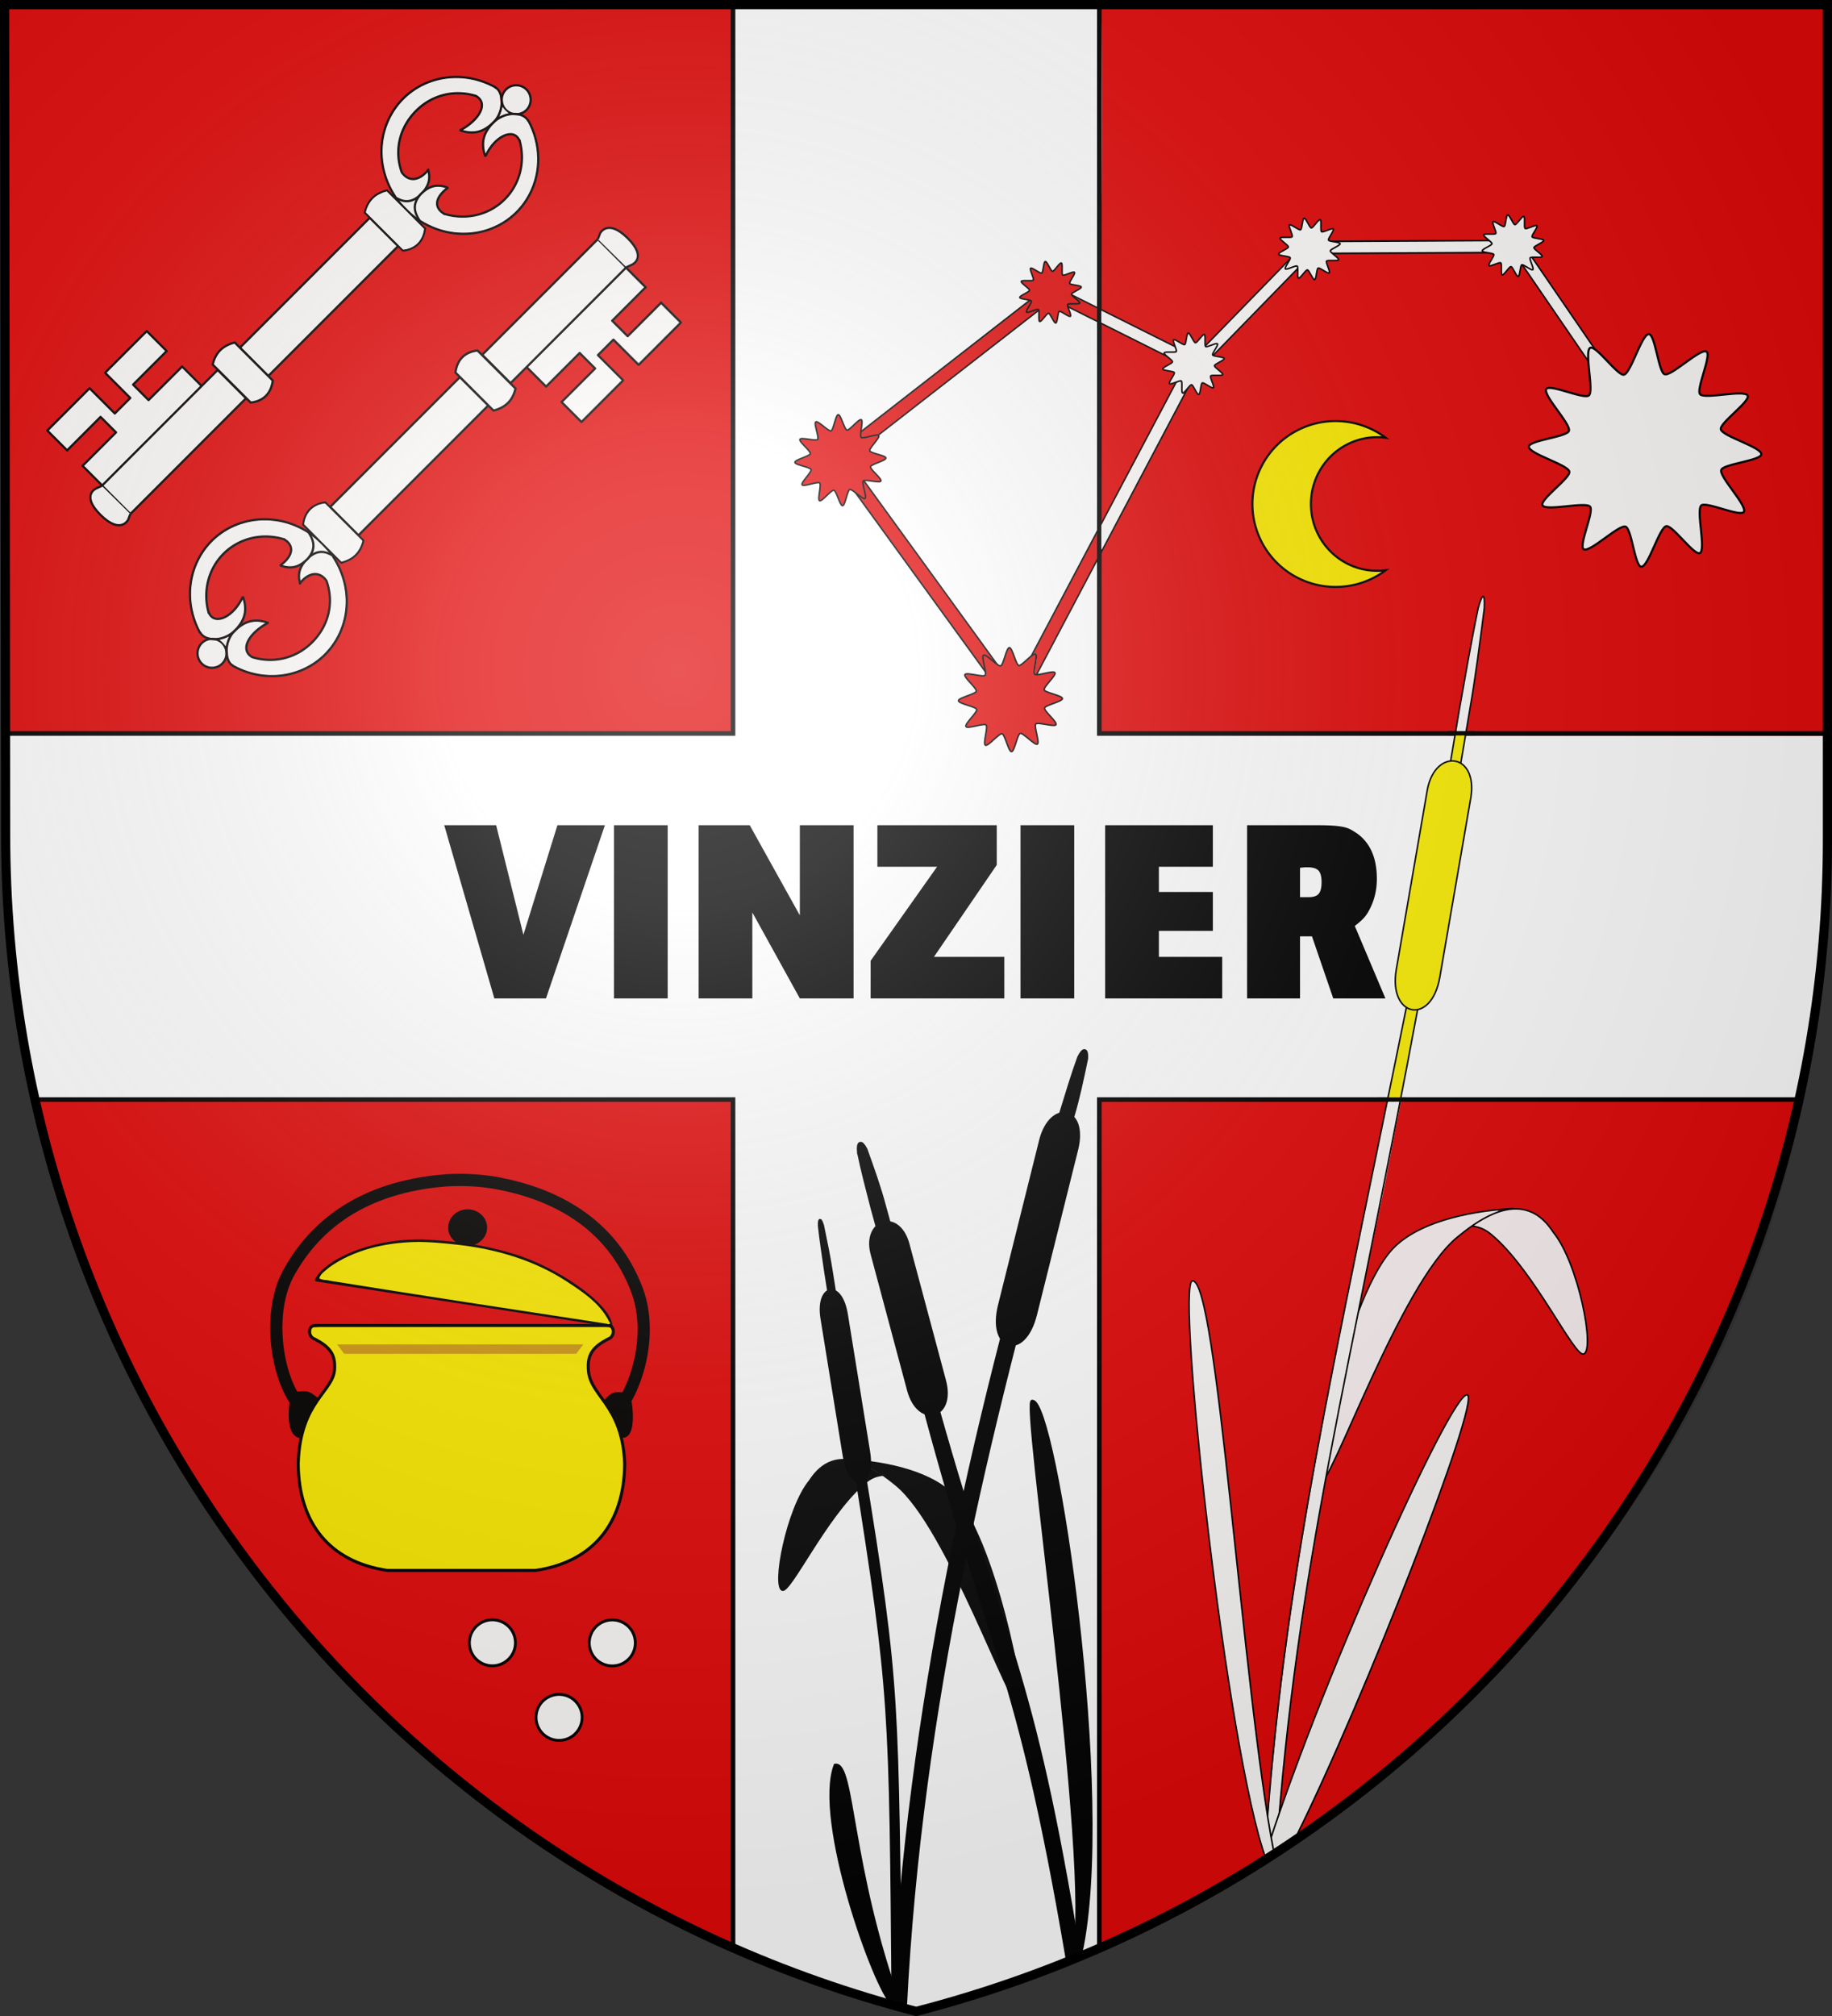 <svg xmlns="http://www.w3.org/2000/svg" xmlns:xlink="http://www.w3.org/1999/xlink" width="600" height="660" style="display:inline" version="1.0"><rect width="100%" height="100%" fill="#333333" stroke="none"/><defs><radialGradient xlink:href="#a" id="b" cx="221.445" cy="226.331" r="300" fx="221.445" fy="226.331" gradientTransform="matrix(1.353 0 0 1.349 -77.63 -85.747)" gradientUnits="userSpaceOnUse"/><linearGradient id="a"><stop offset="0" style="stop-color:white;stop-opacity:.314"/><stop offset=".19" style="stop-color:white;stop-opacity:.251"/><stop offset=".6" style="stop-color:#6b6b6b;stop-opacity:.125"/><stop offset="1" style="stop-color:black;stop-opacity:.125"/></linearGradient></defs><g style="display:inline"><path d="M2.028 1.974C3.353 104.41.382 208.767 3.908 311.157c10.371 121.033 83.579 235.22 186.329 299.296 33.883 21.542 71.268 37.733 109.945 48.31 86.172-23.326 166.49-75.837 219.514-147.942 41.913-56.297 69.336-125.077 75.866-195.106 2.726-26.797 4.321-210.518 1.775-314.365-198.03.168-397.454.036-595.31.624" style="color:#000;fill:#e20909;fill-opacity:1;fill-rule:nonzero;stroke:none;stroke-width:1;marker:none;visibility:visible;display:inline;overflow:visible"/><path d="M240.148 1.259c-.189 79.34.672 160.08.482 239.42-79.105.356-159.534-1.35-238.467-.582-.166 40.26.833 80.607 10.017 120.194 75.917.189 152.533-1.022 228.45-.832.474 92.49-1.179 185.78-.471 278.207 19.076 7.516 40.091 16.395 60.18 20.426 19.972-4.966 40.68-11.923 59.552-19.868.189-92.455-.672-186.31-.482-278.765 76.27-.332 152.749 1.303 228.887.618 6.256-31.389 10.67-60.195 9.717-92.207-.159-7.318.315-19.827-.32-26.972-78.961-.189-159.323-.029-238.284-.218-.356-79.39 2.051-159.753 1.283-238.97-39.096.166-81.62-1.032-120.544-.451" style="color:#000;fill:#fff;fill-opacity:1;fill-rule:nonzero;stroke:none;stroke-width:1;marker:none;visibility:visible;display:inline;overflow:visible"/><path d="M599.132 240.126h-239.09V1.595M240.074 637.313V359.976H11.777m348.265 277.84v-277.84h229.053M240.075 1.712v238.414H2.274" style="fill:none;stroke:#000;stroke-width:1.5;stroke-linecap:butt;stroke-linejoin:miter;stroke-miterlimit:4;stroke-opacity:1;stroke-dasharray:none;display:inline"/><g style="font-size:85px;font-style:normal;font-variant:normal;font-weight:700;font-stretch:normal;text-align:start;line-height:100%;writing-mode:lr-tb;text-anchor:start;fill:#000;fill-opacity:1;stroke:none;font-family:TomBeckerNarrow;-inkscape-font-specification:TomBeckerNarrow Bold"><path d="M162.494 270.165h-16.999l16.405 56.694h16.915l19.294-56.694h-15.553l-11.136 35.87zM218.674 270.165H201.08v56.694h17.595zM279.55 270.165h-17.595v29.493l-16.407-29.493h-16.744v56.694h17.595v-28.135l15.556 28.135h17.595zM287.353 270.165v13.6h19.548l-21.758 30.77v12.324h43.774v-13.6h-23.035l20.57-30.09v-13.004zM351.819 270.165h-17.595v56.694h17.595zM379.544 292.009v-8.244h17.68v-13.6H361.95v56.694h38.334v-13.6h-20.74v-8.5h17.681v-12.75zM408.433 326.859h17.34v-20.316h3.91l6.97 20.316h17.084l-10.028-23.714q2.21-1.702 3.272-2.977t1.996-3.314q1.956-4.165 1.956-9.18 0-9.945-6.205-14.62a22 22 0 0 0-2.296-1.446q-1.104-.595-2.55-.892-1.444-.298-3.442-.424-1.997-.127-4.887-.127h-23.12zm17.34-33.151v-9.603l1.531-.172h.934q2.55 0 3.57 1.063 1.019 1.062 1.019 3.783t-.934 3.825-3.23 1.104h-.254z" style="font-size:85px;font-style:normal;font-variant:normal;font-weight:700;font-stretch:normal;text-align:start;line-height:100%;writing-mode:lr-tb;text-anchor:start;fill:#000;fill-opacity:1;stroke:none;font-family:TomBeckerNarrow;-inkscape-font-specification:TomBeckerNarrow Bold"/></g></g><g style="opacity:.98;display:inline"><path d="M495.379 396.535c-8.358.839-16.722 2.621-24.348 6.21-4.86 2.27-9.27 5.687-12.183 10.244-5.422 8.226-8.76 17.61-11.817 26.926-3.826 12.166-6.895 24.603-8.922 37.2-.363 2.958-.965 5.984-.547 8.956.647.45 1.142-.688 1.54-1.067 2.204-3.411 3.687-7.254 5.477-10.902 8.68-18.677 16.518-37.838 27.455-55.346 3.756-5.945 8.11-11.676 13.901-15.758 3.185-2.38 6.655-4.428 10.335-5.957.353-.592-.57-.525-.891-.506" style="opacity:.98;color:#000;fill:#fff;fill-opacity:1;fill-rule:nonzero;stroke:none;stroke-width:1;marker:none;visibility:visible;display:inline;overflow:visible" transform="translate(-5.651 -.32)"/><path d="M501.61 396.161c-4.785.208-9.253 2.412-13.09 5.137-.212.677.917.64 1.331.842 3.68 1.158 6.3 4.296 8.943 6.911 8.993 9.742 15.217 21.718 22.974 32.448.666.756 1.342 1.79 2.332 2.128 1.38-.565 1.279-2.417 1.333-3.668.12-6.782-1.602-13.441-3.473-19.899-2.257-7.446-5.485-14.874-11.098-20.412-2.419-2.381-5.862-3.634-9.252-3.487" style="opacity:.98;color:#000;fill:#fff;fill-opacity:1;fill-rule:nonzero;stroke:none;stroke-width:1;marker:none;visibility:visible;display:inline;overflow:visible" transform="translate(-5.651 -.32)"/><path d="M482.094 401.417c3.158.305 5.055 1.567 7.374 3.635 13.467 12.004 26.005 38.827 29.094 38.245 4.053-.764-1.633-29.957-9.854-39.888-5.633-8.756-12.911-8.761-19.406-6.098-4.746 1.946-9.074 5.318-12.035 7.74-18.795 15.382-41.71 82.432-45.283 80.949-2.54-1.054 9.367-62.92 24.87-77.898 9.257-8.943 27.258-11.922 38.932-12.445" style="fill:none;stroke:#000;stroke-width:.5;stroke-linecap:butt;stroke-linejoin:miter;stroke-miterlimit:4;stroke-opacity:1;stroke-dasharray:none"/><path d="M455.737 360.577c-2.462-.522-1.485 2.894-2.23 4.227-13.472 66.829-28.28 133.548-35.518 201.426-1.391 13.283-2.765 26.615-3.394 39.94.625 1.222 2.252-.888 2.872-1.421 1.626-5.123 1.088-10.77 1.906-16.086 6.258-67.651 20.42-134.921 34.138-200.614 1.769-9.086 3.475-18.184 5.259-27.267-.72-.506-2.12-.094-3.033-.205" style="color:#000;fill:#fff;fill-opacity:1;fill-rule:nonzero;stroke:none;stroke-width:1;marker:none;visibility:visible;display:inline;overflow:visible"/><path d="M460.89 330.173c-.587.239-.338 1.147-.583 1.625-1.89 9.11-3.7 18.238-5.604 27.344.33.55 1.351.08 1.938.235.744-.109 1.654.213 2.315-.212.547-2.133.821-4.358 1.263-6.525 1.318-7.232 2.65-14.46 3.915-21.702-.21-.492-.98-.147-1.416-.29-.642 0-1.222-.355-1.828-.475" style="color:#000;fill:#fcef00;fill-opacity:1;fill-rule:nonzero;stroke:none;stroke-width:1;marker:none;visibility:visible;display:inline;overflow:visible"/><path d="M485.665 195.557c-.682.362-.7 1.353-.99 1.997-1.504 5.646-2.381 11.448-3.5 17.183-1.521 8.16-2.93 16.343-4.35 24.52.39.516 1.388.091 2.013.228.474-.015 1.358.127 1.354-.592a734 734 0 0 0 5.72-38.886c.117-1.426.275-2.933.02-4.328a.27.27 0 0 0-.268-.122" style="color:#000;fill:#fff;fill-opacity:1;fill-rule:nonzero;stroke:none;stroke-width:1;marker:none;visibility:visible;display:inline;overflow:visible"/><path d="M476.653 240.811c-.53 2.613-.949 5.277-1.306 7.917.296.541 1.098.18 1.577.447.43.027 1.12.59 1.392.075.63-2.735 1.001-5.527 1.495-8.29-.389-.498-1.358-.09-1.973-.22-.387.046-.827-.092-1.185.071" style="color:#000;fill:#fcef00;fill-opacity:1;fill-rule:nonzero;stroke:none;stroke-width:1;marker:none;visibility:visible;display:inline;overflow:visible"/><path d="M98.22 470.303c-4.787-1.035-2.659-11.756-2.907-11.74l1.976-2.44c3.762-.317 3.641-.335 6.858 2.208M198.066 458.912c2.629-2.797 2.8-2.782 6.625-2.557l1.628 2.44c.12.108 1.911 11.738-2.557 11.392" style="fill:none;stroke:#000;stroke-width:1px;stroke-linecap:butt;stroke-linejoin:miter;stroke-opacity:1"/><g style="fill:#fff;display:inline"><g style="fill:#fff"><path d="M53 107.083a6.5 6.5 0 1 1-13 0 6.5 6.5 0 0 1 13 0z" style="color:#000;fill:#fff;stroke:#000;stroke-width:1;stroke-linecap:butt;stroke-linejoin:miter;stroke-miterlimit:4;stroke-opacity:1;stroke-dasharray:none;stroke-dashoffset:0;marker:none;visibility:visible;display:inline;overflow:visible" transform="rotate(-45 215.626 103.078)scale(.729)"/><g style="fill:#fff"><path d="M53.155 105.316c.193 1.213.199 2.5-.047 3.697.25.385.713-.182 1.013-.273.906-.587 1.93-.951 2.89-1.409.313-.418-.427-.58-.69-.718-1.075-.355-2.021-1.018-3.057-1.41l-.07.072z" style="color:#000;fill:#fff;fill-opacity:1;fill-rule:nonzero;stroke:none;stroke-width:1;marker:none;visibility:visible;display:inline;overflow:visible" transform="rotate(-45 215.626 103.078)scale(.729)"/><g style="fill:#fff"><path d="M79.634 71.636c-10.766.166-21.245 5.614-27.645 14.242-2.288 3.14-4.217 6.614-5.328 10.344-.52 1.748-.266 3.763.992 5.14.74.796 1.486 1.578 2.16 2.419 3.795 3.147 9.202 3.548 13.824 2.297 2.926-.768 5.433-2.702 7.102-5.206.16-.362.813-.81.48-1.208-.867.078-1.707.503-2.593.593-3.69.716-7.764.714-11.13-1.129-1.357-.89-2.608-2.254-2.585-3.968.032-.696.095-1.428.332-2.082C60.038 84.57 69.5 79.046 79.278 78.799c8.705-.315 17.416 3.57 22.926 10.287 1.257 1.593 2.727 3.208 3.305 5.206.482 2-.013 4.364-1.778 5.575-1.812 1.4-4.119 1.288-6.34 1.227-.395.11-1.85-.43-1.917.125 1.23 2.116 3.663 4.434 6.03 5.195 2.15.77 4.482.517 6.72.437 2.547-.38 4.846-2.09 5.855-4.469.429-1.038.893-2.14.993-3.245-1.49-5.873-4.26-11.457-8.422-15.901-5.122-5.667-12.147-9.579-19.653-11.006a37.4 37.4 0 0 0-7.363-.594M57.778 107.503a13.53 13.53 0 0 0-7.652 2.844c-.833.845-1.487 1.853-2.39 2.643-1.42 1.379-1.772 3.567-1.11 5.39 2.93 9.278 9.906 17.209 18.77 21.26 4.936 2.272 10.398 3.557 15.859 3.312 10.044-.115 19.859-4.914 26.308-12.577 3.82-4.526 6.53-10.039 7.664-15.852.079-1.367-.77-2.587-1.456-3.703-1.565-2.146-4.304-3.152-6.907-3.036-2.654-.112-5.426.217-7.66 1.747-.942.67-2.245 1.851-2.834 2.845.17.525 1.354-.125 1.783.002 2.675.033 5.682.993 6.988 3.504.964 1.854 1.003 4.215-.191 5.992-3.463 6.107-9.43 10.76-16.191 12.641-4.105 1.245-8.477 1.392-12.73.939-7.594-.997-14.706-5.106-19.173-11.326-.732-1.15-1.736-2.231-2.012-3.601-.25-1.626.064-3.435 1.387-4.543 2.2-1.955 5.303-2.292 8.13-2.34 2.166-.038 4.897.717 7.009 1.105.544-.215-.75-1.134-.896-1.425-1.801-2.597-4.46-4.66-7.606-5.309a21.2 21.2 0 0 0-5.09-.512" style="color:#000;fill:#fff;fill-opacity:1;fill-rule:nonzero;stroke:none;stroke-width:1.5;marker:none;visibility:visible;display:inline;overflow:visible" transform="rotate(-45 213.74 98.52)scale(.697 .729)"/><path d="M115.478 100.992c-.726.768-1.23 2.898-1.966 3.695-.794 1.129-2.786 1.701-3.899 2.457-.161.559 1.443.586 1.778.824 1.626.724 3.095 3.146 3.997 4.655.28.446.475-1.137.413-1.502.232-2.908.302-5.879-.18-8.758-.047-.171.087-1.428-.143-1.371" style="color:#000;fill:#fff;fill-opacity:1;fill-rule:nonzero;stroke:none;stroke-width:1;marker:none;visibility:visible;display:inline;overflow:visible" transform="rotate(-45 213.74 98.52)scale(.697 .729)"/><path d="M45.99 117.65c5.69 19.081 25.717 29.921 44.732 24.211s29.817-25.806 24.127-44.887c-5.69-19.08-25.717-29.92-44.731-24.21-11.474 3.445-20.484 12.4-24.027 23.88" style="color:#000;fill:none;stroke:#000;stroke-width:1.023px;stroke-linecap:round;stroke-linejoin:round;stroke-miterlimit:4;stroke-opacity:1;stroke-dashoffset:0;marker:none;visibility:visible;display:inline;overflow:visible" transform="rotate(-45 213.74 98.52)scale(.697 .729)"/><path d="M115.813 114.565c-.993-4.115-3.156-6.895-8.848-7.252-5.839-.094-9.051 1.717-11.278 5.566" style="fill:#fff;stroke:#000;stroke-width:1.023px;stroke-linecap:round;stroke-linejoin:miter;stroke-opacity:1;display:inline" transform="rotate(-45 213.74 98.52)scale(.697 .729)"/><path d="M115.438 99.435c-.993 4.54-3.156 7.608-8.848 8.001-5.839.104-9.051-1.894-11.278-6.14" style="fill:#fff;stroke:#000;stroke-width:1.023px;stroke-linecap:round;stroke-linejoin:miter;stroke-opacity:1;display:inline" transform="rotate(-45 213.74 98.52)scale(.697 .729)"/><path d="M71.875 99c-9.096 3.284-18.653.323-16.25-5.75m-9.438 3.497c-1.217 4.264 4.077 9.865 11.43 10.376 7.544.135 11.694-2.457 14.57-7.963" style="fill:none;stroke:#000;stroke-width:1.023px;stroke-linecap:round;stroke-linejoin:miter;stroke-opacity:1" transform="rotate(-45 213.74 98.52)scale(.697 .729)"/><path d="M55.25 120.75c-1.496-6.108 6.919-8.338 16.5-5.625m33.592 5.292c-4.627 9.306-14.043 14.958-25.217 14.958-10.812 0-20.086-5.619-24.876-14.437m.2-27.583a28.41 28.41 0 0 1 24.676-14.23 28.4 28.4 0 0 1 24.92 14.665M46.064 117.5c-1.225-3.388 4.057-9.865 11.374-10.375 7.508-.135 11.638 2.456 14.5 7.962M95.625 112.75c7.542-.718 10.556 2.904 9.75 7.5" style="fill:none;stroke:#000;stroke-width:1.023px;stroke-linecap:round;stroke-linejoin:miter;stroke-opacity:1" transform="rotate(-45 213.74 98.52)scale(.697 .729)"/><path d="M95.25 100.875c7.792 1.078 11.25-2.12 9.75-7.25" style="fill:none;stroke:#000;stroke-width:1.023px;stroke-linecap:round;stroke-linejoin:miter;stroke-opacity:1" transform="rotate(-45 213.74 98.52)scale(.697 .729)"/></g></g></g><g style="fill:#fff"><g style="fill:#fff"><path d="M237.506 116.565c.125 3.814-.45 8.236-.012 11.92h21.166c-.062 3.487-.025 6.273-.087 9.76-6.993.053-14.086.113-21.08.176-.437 3.682.238 8.6.113 12.41 4.793.438 10.022-.037 14.944.088 3.592-.125 7.491.25 10.954-.187.053-5.216.211-10.431.277-15.646 3.43 0 6.461-.1 9.892-.1.066 5.215.224 10.63.277 15.846 4.74.436 9.917.064 14.787.187 3.754-.129 7.92.255 11.544-.187-.125-3.811.55-8.73.113-12.41-6.993-.064-14.086-.024-21.08-.078v-9.892c6.993-.054 13.987.187 20.98.123.437-3.681.162-8.4.287-12.21-4.796-.437-10.429.237-15.354.112h-47.333z" style="color:#000;fill:#fff;fill-opacity:1;fill-rule:nonzero;stroke:none;stroke-width:1;marker:none;visibility:visible;display:inline;overflow:visible" transform="rotate(-45 215.626 103.078)scale(.729)"/><path d="M227.498 98.016c-.1 5.378-.476 11.25-.504 16.64-.328 1.03.208 1.665 1.004 1.54 23.75 0 48.577.076 72.327.076.427-.532-.237-2.03-.12-2.726 0-4.958.154-10.378.154-15.336-.533-.427-1.645-.07-2.341-.188-23.459 0-46.763.077-70.222.077l-.497-.022zM130.51 98.4c-.1 5.378-.015 10.79-.044 16.18-.327 1.03.286 1.587 1.082 1.462h81.25c.427-.533-.314-1.8-.197-2.496 0-4.958.077-10.3.077-15.26-.533-.426-1.568.315-2.264.198h-79.375l-.113.055z" style="color:#000;fill:#fff;fill-opacity:1;fill-rule:nonzero;stroke:none;stroke-width:1.5;marker:none;visibility:visible;display:inline;overflow:visible" transform="rotate(-45 215.626 103.078)scale(.729)"/><path d="M130.5 98.125H213v18h-82.5z" style="color:#000;fill:#fff;stroke:#000;stroke-width:1px;stroke-linecap:butt;stroke-linejoin:miter;stroke-miterlimit:4;stroke-opacity:1;stroke-dashoffset:0;marker:none;visibility:visible;display:inline;overflow:visible" transform="rotate(-45 215.626 103.078)scale(.729)"/><path d="M304.109 96.91c-1.126.023-2.014 1.014-3.04 1.398-.26 1.032-.417 2.209-.487 3.297.017 4.702.188 9.711.205 14.413.752.567 2.045.444 2.942.798 1.572.389 3.429-.002 4.382-1.402 1.9-2.426 2.065-5.7 2.13-8.625-.009-2.944-.684-6.213-2.805-8.438-.854-.85-2.145-1.5-3.327-1.44" style="color:#000;fill:#fff;fill-opacity:1;fill-rule:nonzero;stroke:none;stroke-width:1.5;marker:none;visibility:visible;display:inline;overflow:visible" transform="rotate(-45 215.626 103.078)scale(.729)"/><path d="M227.125 98.125h73.5v18h-73.5z" style="color:#000;fill:#fff;stroke:#000;stroke-width:1px;stroke-linecap:butt;stroke-linejoin:miter;stroke-miterlimit:4;stroke-opacity:1;stroke-dashoffset:0;marker:none;visibility:visible;display:inline;overflow:visible" transform="rotate(-45 215.626 103.078)scale(.729)"/><path d="m300.625 98.125 2.5-1.125c.05-.022 7.226-2.437 7.25 10.375s-7.223 9.635-7.25 9.625l-2.375-.875" style="fill:#fff;stroke:#000;stroke-width:1px;stroke-linecap:butt;stroke-linejoin:miter;stroke-opacity:1" transform="rotate(-45 215.626 103.078)scale(.729)"/><path d="M219.76 92.668c-2.31.084-4.74 1.056-6.582 2.418-.184 1.722.205 3.833.152 5.585 0 6.154-.308 12.538-.308 18.692.957.707 2.428 1.182 3.563 1.597 2.436.858 5.2.826 7.581-.104.828-.351 1.916-.732 2.568-1.335 0-7.895.154-16.405.154-24.3-1.85-1.561-4.664-2.636-7.128-2.553" style="color:#000;fill:#fff;fill-opacity:1;fill-rule:nonzero;stroke:none;stroke-width:1.5;marker:none;visibility:visible;display:inline;overflow:visible" transform="rotate(-45 215.626 103.078)scale(.729)"/><path d="M213 95.241c4.748-3.598 9.462-3.505 14 0v24.187c-4.727 2.85-9.018 2.881-14 0zM116.375 95.164c4.748-3.599 9.462-3.505 14 0v24.186c-4.728 2.851-9.018 2.882-14 0z" style="color:#000;fill:#fff;stroke:#000;stroke-width:1px;stroke-linecap:butt;stroke-linejoin:miter;stroke-miterlimit:4;stroke-opacity:1;stroke-dashoffset:0;marker:none;visibility:visible;display:inline;overflow:visible" transform="rotate(-45 215.626 103.078)scale(.729)"/><path d="M123.15 92.902c-2.334.06-4.584 1.034-6.374 2.465-.06 7.879-.008 15.786-.025 23.675 1.045.805 2.408 1.226 3.672 1.649 3.056.909 6.39.261 9.115-1.303.84-.272.319-1.337.463-1.986V95.429c-1.834-1.618-4.37-2.601-6.852-2.527" style="color:#000;fill:#fff;fill-opacity:1;fill-rule:nonzero;stroke:none;stroke-width:1.5;marker:none;visibility:visible;display:inline;overflow:visible" transform="rotate(-45 215.626 103.078)scale(.729)"/><path d="M237.333 128.5v-12.1.167M263.7 151h-26.367v-12.7m63.167 0V151h-26.8m26.8-35v12.6" style="fill:#fff;stroke:#000;stroke-width:1px;stroke-linecap:round;stroke-linejoin:round;stroke-opacity:1" transform="rotate(-45 215.626 103.078)scale(.729)"/></g><path d="M237.5 128.5h21.167v9.833H237.5" style="fill:none;stroke:#000;stroke-width:1px;stroke-linecap:round;stroke-linejoin:round;stroke-opacity:1" transform="rotate(-45 215.626 103.078)scale(.729)"/><path d="M300.417 128.583H279.25v9.834h21.167M263.797 150.648v-15.666h9.833v15.666" style="fill:none;stroke:#000;stroke-width:1px;stroke-linecap:round;stroke-linejoin:round;stroke-opacity:1;display:inline" transform="rotate(-45 215.626 103.078)scale(.729)"/></g></g><g style="fill:#fff;display:inline"><g style="fill:#fff"><path d="M53 107.083a6.5 6.5 0 1 1-13 0 6.5 6.5 0 0 1 13 0z" style="color:#000;fill:#fff;stroke:#000;stroke-width:1;stroke-linecap:butt;stroke-linejoin:miter;stroke-miterlimit:4;stroke-opacity:1;stroke-dasharray:none;stroke-dashoffset:0;marker:none;visibility:visible;display:inline;overflow:visible" transform="rotate(135 110.885 83.356)scale(.729)"/><g style="fill:#fff"><path d="M53.155 105.316c.193 1.213.199 2.5-.047 3.697.25.385.713-.182 1.013-.273.906-.587 1.93-.951 2.89-1.409.313-.418-.427-.58-.69-.718-1.075-.355-2.021-1.018-3.057-1.41l-.07.072z" style="color:#000;fill:#fff;fill-opacity:1;fill-rule:nonzero;stroke:none;stroke-width:1;marker:none;visibility:visible;display:inline;overflow:visible" transform="rotate(135 110.885 83.356)scale(.729)"/><g style="fill:#fff"><path d="M79.634 71.636c-10.766.166-21.245 5.614-27.645 14.242-2.288 3.14-4.217 6.614-5.328 10.344-.52 1.748-.266 3.763.992 5.14.74.796 1.486 1.578 2.16 2.419 3.795 3.147 9.202 3.548 13.824 2.297 2.926-.768 5.433-2.702 7.102-5.206.16-.362.813-.81.48-1.208-.867.078-1.707.503-2.593.593-3.69.716-7.764.714-11.13-1.129-1.357-.89-2.608-2.254-2.585-3.968.032-.696.095-1.428.332-2.082C60.038 84.57 69.5 79.046 79.278 78.799c8.705-.315 17.416 3.57 22.926 10.287 1.257 1.593 2.727 3.208 3.305 5.206.482 2-.013 4.364-1.778 5.575-1.812 1.4-4.119 1.288-6.34 1.227-.395.11-1.85-.43-1.917.125 1.23 2.116 3.663 4.434 6.03 5.195 2.15.77 4.482.517 6.72.437 2.547-.38 4.846-2.09 5.855-4.469.429-1.038.893-2.14.993-3.245-1.49-5.873-4.26-11.457-8.422-15.901-5.122-5.667-12.147-9.579-19.653-11.006a37.4 37.4 0 0 0-7.363-.594M57.778 107.503a13.53 13.53 0 0 0-7.652 2.844c-.833.845-1.487 1.853-2.39 2.643-1.42 1.379-1.772 3.567-1.11 5.39 2.93 9.278 9.906 17.209 18.77 21.26 4.936 2.272 10.398 3.557 15.859 3.312 10.044-.115 19.859-4.914 26.308-12.577 3.82-4.526 6.53-10.039 7.664-15.852.079-1.367-.77-2.587-1.456-3.703-1.565-2.146-4.304-3.152-6.907-3.036-2.654-.112-5.426.217-7.66 1.747-.942.67-2.245 1.851-2.834 2.845.17.525 1.354-.125 1.783.002 2.675.033 5.682.993 6.988 3.504.964 1.854 1.003 4.215-.191 5.992-3.463 6.107-9.43 10.76-16.191 12.641-4.105 1.245-8.477 1.392-12.73.939-7.594-.997-14.706-5.106-19.173-11.326-.732-1.15-1.736-2.231-2.012-3.601-.25-1.626.064-3.435 1.387-4.543 2.2-1.955 5.303-2.292 8.13-2.34 2.166-.038 4.897.717 7.009 1.105.544-.215-.75-1.134-.896-1.425-1.801-2.597-4.46-4.66-7.606-5.309a21.2 21.2 0 0 0-5.09-.512" style="color:#000;fill:#fff;fill-opacity:1;fill-rule:nonzero;stroke:none;stroke-width:1.5;marker:none;visibility:visible;display:inline;overflow:visible" transform="rotate(135 108.997 84.138)scale(.697 .729)"/><path d="M115.478 100.992c-.726.768-1.23 2.898-1.966 3.695-.794 1.129-2.786 1.701-3.899 2.457-.161.559 1.443.586 1.778.824 1.626.724 3.095 3.146 3.997 4.655.28.446.475-1.137.413-1.502.232-2.908.302-5.879-.18-8.758-.047-.171.087-1.428-.143-1.371" style="color:#000;fill:#fff;fill-opacity:1;fill-rule:nonzero;stroke:none;stroke-width:1;marker:none;visibility:visible;display:inline;overflow:visible" transform="rotate(135 108.997 84.138)scale(.697 .729)"/><path d="M45.99 117.65c5.69 19.081 25.717 29.921 44.732 24.211s29.817-25.806 24.127-44.887c-5.69-19.08-25.717-29.92-44.731-24.21-11.474 3.445-20.484 12.4-24.027 23.88" style="color:#000;fill:none;stroke:#000;stroke-width:1.023px;stroke-linecap:round;stroke-linejoin:round;stroke-miterlimit:4;stroke-opacity:1;stroke-dashoffset:0;marker:none;visibility:visible;display:inline;overflow:visible" transform="rotate(135 108.997 84.138)scale(.697 .729)"/><path d="M115.813 114.565c-.993-4.115-3.156-6.895-8.848-7.252-5.839-.094-9.051 1.717-11.278 5.566" style="fill:#fff;stroke:#000;stroke-width:1.023px;stroke-linecap:round;stroke-linejoin:miter;stroke-opacity:1;display:inline" transform="rotate(135 108.997 84.138)scale(.697 .729)"/><path d="M115.438 99.435c-.993 4.54-3.156 7.608-8.848 8.001-5.839.104-9.051-1.894-11.278-6.14" style="fill:#fff;stroke:#000;stroke-width:1.023px;stroke-linecap:round;stroke-linejoin:miter;stroke-opacity:1;display:inline" transform="rotate(135 108.997 84.138)scale(.697 .729)"/><path d="M71.875 99c-9.096 3.284-18.653.323-16.25-5.75m-9.438 3.497c-1.217 4.264 4.077 9.865 11.43 10.376 7.544.135 11.694-2.457 14.57-7.963" style="fill:none;stroke:#000;stroke-width:1.023px;stroke-linecap:round;stroke-linejoin:miter;stroke-opacity:1" transform="rotate(135 108.997 84.138)scale(.697 .729)"/><path d="M55.25 120.75c-1.496-6.108 6.919-8.338 16.5-5.625m33.592 5.292c-4.627 9.306-14.043 14.958-25.217 14.958-10.812 0-20.086-5.619-24.876-14.437m.2-27.583a28.41 28.41 0 0 1 24.676-14.23 28.4 28.4 0 0 1 24.92 14.665M46.064 117.5c-1.225-3.388 4.057-9.865 11.374-10.375 7.508-.135 11.638 2.456 14.5 7.962M95.625 112.75c7.542-.718 10.556 2.904 9.75 7.5" style="fill:none;stroke:#000;stroke-width:1.023px;stroke-linecap:round;stroke-linejoin:miter;stroke-opacity:1" transform="rotate(135 108.997 84.138)scale(.697 .729)"/><path d="M95.25 100.875c7.792 1.078 11.25-2.12 9.75-7.25" style="fill:none;stroke:#000;stroke-width:1.023px;stroke-linecap:round;stroke-linejoin:miter;stroke-opacity:1" transform="rotate(135 108.997 84.138)scale(.697 .729)"/></g></g></g><g style="fill:#fff"><g style="fill:#fff"><path d="M237.506 116.565c.125 3.814-.45 8.236-.012 11.92h21.166c-.062 3.487-.025 6.273-.087 9.76-6.993.053-14.086.113-21.08.176-.437 3.682.238 8.6.113 12.41 4.793.438 10.022-.037 14.944.088 3.592-.125 7.491.25 10.954-.187.053-5.216.211-10.431.277-15.646 3.43 0 6.461-.1 9.892-.1.066 5.215.224 10.63.277 15.846 4.74.436 9.917.064 14.787.187 3.754-.129 7.92.255 11.544-.187-.125-3.811.55-8.73.113-12.41-6.993-.064-14.086-.024-21.08-.078v-9.892c6.993-.054 13.987.187 20.98.123.437-3.681.162-8.4.287-12.21-4.796-.437-10.429.237-15.354.112h-47.333z" style="color:#000;fill:#fff;fill-opacity:1;fill-rule:nonzero;stroke:none;stroke-width:1;marker:none;visibility:visible;display:inline;overflow:visible" transform="rotate(135 110.885 83.356)scale(.729)"/><path d="M227.498 98.016c-.1 5.378-.476 11.25-.504 16.64-.328 1.03.208 1.665 1.004 1.54 23.75 0 48.577.076 72.327.076.427-.532-.237-2.03-.12-2.726 0-4.958.154-10.378.154-15.336-.533-.427-1.645-.07-2.341-.188-23.459 0-46.763.077-70.222.077l-.497-.022zM130.51 98.4c-.1 5.378-.015 10.79-.044 16.18-.327 1.03.286 1.587 1.082 1.462h81.25c.427-.533-.314-1.8-.197-2.496 0-4.958.077-10.3.077-15.26-.533-.426-1.568.315-2.264.198h-79.375l-.113.055z" style="color:#000;fill:#fff;fill-opacity:1;fill-rule:nonzero;stroke:none;stroke-width:1.5;marker:none;visibility:visible;display:inline;overflow:visible" transform="rotate(135 110.885 83.356)scale(.729)"/><path d="M130.5 98.125H213v18h-82.5z" style="color:#000;fill:#fff;stroke:#000;stroke-width:1px;stroke-linecap:butt;stroke-linejoin:miter;stroke-miterlimit:4;stroke-opacity:1;stroke-dashoffset:0;marker:none;visibility:visible;display:inline;overflow:visible" transform="rotate(135 110.885 83.356)scale(.729)"/><path d="M304.109 96.91c-1.126.023-2.014 1.014-3.04 1.398-.26 1.032-.417 2.209-.487 3.297.017 4.702.188 9.711.205 14.413.752.567 2.045.444 2.942.798 1.572.389 3.429-.002 4.382-1.402 1.9-2.426 2.065-5.7 2.13-8.625-.009-2.944-.684-6.213-2.805-8.438-.854-.85-2.145-1.5-3.327-1.44" style="color:#000;fill:#fff;fill-opacity:1;fill-rule:nonzero;stroke:none;stroke-width:1.5;marker:none;visibility:visible;display:inline;overflow:visible" transform="rotate(135 110.885 83.356)scale(.729)"/><path d="M227.125 98.125h73.5v18h-73.5z" style="color:#000;fill:#fff;stroke:#000;stroke-width:1px;stroke-linecap:butt;stroke-linejoin:miter;stroke-miterlimit:4;stroke-opacity:1;stroke-dashoffset:0;marker:none;visibility:visible;display:inline;overflow:visible" transform="rotate(135 110.885 83.356)scale(.729)"/><path d="m300.625 98.125 2.5-1.125c.05-.022 7.226-2.437 7.25 10.375s-7.223 9.635-7.25 9.625l-2.375-.875" style="fill:#fff;stroke:#000;stroke-width:1px;stroke-linecap:butt;stroke-linejoin:miter;stroke-opacity:1" transform="rotate(135 110.885 83.356)scale(.729)"/><path d="M219.76 92.668c-2.31.084-4.74 1.056-6.582 2.418-.184 1.722.205 3.833.152 5.585 0 6.154-.308 12.538-.308 18.692.957.707 2.428 1.182 3.563 1.597 2.436.858 5.2.826 7.581-.104.828-.351 1.916-.732 2.568-1.335 0-7.895.154-16.405.154-24.3-1.85-1.561-4.664-2.636-7.128-2.553" style="color:#000;fill:#fff;fill-opacity:1;fill-rule:nonzero;stroke:none;stroke-width:1.5;marker:none;visibility:visible;display:inline;overflow:visible" transform="rotate(135 110.885 83.356)scale(.729)"/><path d="M213 95.241c4.748-3.598 9.462-3.505 14 0v24.187c-4.727 2.85-9.018 2.881-14 0zM116.375 95.164c4.748-3.599 9.462-3.505 14 0v24.186c-4.728 2.851-9.018 2.882-14 0z" style="color:#000;fill:#fff;stroke:#000;stroke-width:1px;stroke-linecap:butt;stroke-linejoin:miter;stroke-miterlimit:4;stroke-opacity:1;stroke-dashoffset:0;marker:none;visibility:visible;display:inline;overflow:visible" transform="rotate(135 110.885 83.356)scale(.729)"/><path d="M123.15 92.902c-2.334.06-4.584 1.034-6.374 2.465-.06 7.879-.008 15.786-.025 23.675 1.045.805 2.408 1.226 3.672 1.649 3.056.909 6.39.261 9.115-1.303.84-.272.319-1.337.463-1.986V95.429c-1.834-1.618-4.37-2.601-6.852-2.527" style="color:#000;fill:#fff;fill-opacity:1;fill-rule:nonzero;stroke:none;stroke-width:1.5;marker:none;visibility:visible;display:inline;overflow:visible" transform="rotate(135 110.885 83.356)scale(.729)"/><path d="M237.333 128.5v-12.1.167M263.7 151h-26.367v-12.7m63.167 0V151h-26.8m26.8-35v12.6" style="fill:#fff;stroke:#000;stroke-width:1px;stroke-linecap:round;stroke-linejoin:round;stroke-opacity:1" transform="rotate(135 110.885 83.356)scale(.729)"/></g><path d="M237.5 128.5h21.167v9.833H237.5" style="fill:none;stroke:#000;stroke-width:1px;stroke-linecap:round;stroke-linejoin:round;stroke-opacity:1" transform="rotate(135 110.885 83.356)scale(.729)"/><path d="M300.417 128.583H279.25v9.834h21.167M263.797 150.648v-15.666h9.833v15.666" style="fill:none;stroke:#000;stroke-width:1px;stroke-linecap:round;stroke-linejoin:round;stroke-opacity:1;display:inline" transform="rotate(135 110.885 83.356)scale(.729)"/></g></g><path d="M120.988 434.15c-6.123.118-12.284-.193-18.382.422-.874-.009-1.068.816-.85 1.496.175 2.177 2.87 2.48 4.172 3.78 3.118 2.002 4.59 6.02 3.687 9.62-.952 3.934-4.121 6.849-6.088 10.284-5.882 8.883-6.62 20.36-4.178 30.525 1.925 8.405 7.554 15.909 15.324 19.728 4.964 2.464 10.453 4.049 16.04 3.791 14.386.051 28.777.196 43.162-.047 6.067-.141 11.975-2.36 16.983-5.68 6.059-4.013 10.204-10.399 11.962-17.45 1.622-5.753 1.67-11.895.805-17.78-.914-6.063-4.09-11.4-7.665-16.254-2.163-2.994-4.017-6.543-3.443-10.385.124-3.52 2.87-6.178 5.85-7.687 1.118-.582 2.406-1.476 2.212-2.924.24-1.27-1.603-1.064-2.39-1.199-13.525-.447-27.065-.161-40.597-.247-12.201.004-24.403-.007-36.604.008" style="color:#000;fill:#fcef00;fill-opacity:1;fill-rule:nonzero;stroke:none;stroke-width:1;marker:none;visibility:visible;display:inline;overflow:visible"/><path d="m103.621 419.033 96.428 14.796c-.786-6.91-18.358-18.958-32.386-22.97-9.794-2.935-17.607-4.01-29.358-4.585-18.059-.233-31.75 6.977-34.684 12.759" style="fill:none;stroke:#000;stroke-width:1px;stroke-linecap:round;stroke-linejoin:round;stroke-opacity:1;display:inline"/><path d="M152.892 402.02a5.875 5.475 0 1 1-11.751 0 5.875 5.475 0 1 1 11.75 0z" style="color:#000;fill:#000;stroke:#000;stroke-width:1px;stroke-linecap:butt;stroke-linejoin:miter;stroke-miterlimit:4;stroke-opacity:1;stroke-dasharray:none;stroke-dashoffset:0;marker:none;visibility:visible;display:inline;overflow:visible" transform="translate(6.142 -.134)"/><path d="M154.258 433.945h-51.084c-2.225-.149-2.49 3.747 0 4.481 4.715 2.467 6.626 4.901 6.418 9.42-.029 7.743-11.396 10.692-11.92 31.427.15 19.143 10.084 32.078 29.26 34.864h48.407c19.176-2.786 29.11-15.752 29.26-34.894-.727-19.927-11.892-22.06-11.921-31.427-.208-4.52 1.703-6.954 6.419-9.42 2.489-.734 2.224-4.6 0-4.451z" style="fill:none;stroke:#000;stroke-width:1px;stroke-linecap:butt;stroke-linejoin:miter;stroke-opacity:1;display:inline"/><path d="M135.76 406.604c-9.774.29-19.89 2.58-27.91 8.286-1.127 1.06-2.808 1.969-3.254 3.537.803.754 2.31.477 3.356.843 30.23 4.9 60.519 9.45 90.79 14.096.607.364 1.613-.101.828-.53-2.835-6.033-8.703-9.86-14.12-13.414-10.474-6.79-22.673-10.413-35.01-11.844-4.87-.555-9.772-1.066-14.68-.974" style="color:#000;fill:#fcef00;fill-opacity:1;fill-rule:nonzero;stroke:none;stroke-width:1;marker:none;visibility:visible;display:inline;overflow:visible"/><path d="M200.96 463.56c7.47-8.011 13.064-26.256 7.787-40.883-8.44-22.812-27.955-31.82-45.078-35.163-5.64-1.112-11.387-1.405-17.088-1.125-18.82 1.343-39.688 8.327-51.782 29.859-7.52 12.94-4.354 34.674 3.055 43.685.761 1.443 1.661 2.43 2.66 3.092" style="color:#000;fill:none;stroke:#000;stroke-width:4;stroke-linecap:butt;stroke-linejoin:miter;stroke-miterlimit:4;stroke-opacity:1;stroke-dasharray:none;stroke-dashoffset:0;marker:none;visibility:visible;display:inline;overflow:visible"/><path d="M95.735 459.073c-.32.907-.231 3.463-.3 4.42-.072 1.959.079 4.101 1.365 5.678.428.417 1.095 1.02 1.721.74.267-.566.284-1.266.551-1.859.5-1.604 2.266-5.42 2.947-6.949-.003-.581-1.178-.096-1.325.27-.29.257-1.177 2.733-1.508 2.865-1.32-.953-2.122-2.405-3.146-3.625-.122-.112-.165-1.648-.305-1.54" style="color:#000;fill:#000;fill-opacity:1;fill-rule:nonzero;stroke:none;stroke-width:1;marker:none;visibility:visible;display:inline;overflow:visible"/><path d="M99.488 456.247c-.538.077-1.229-.068-1.65.334.026.675.705 1.17.995 1.75.844 1.057 1.417 2.475 2.652 3.136.586-.112.749-.906 1.105-1.325.313-.626.83-1.154 1.053-1.803-1.126-1.008-2.529-2.2-4.155-2.092M202.669 456.57a3.82 3.82 0 0 0-3.124 1.235c-.342.465-1.136.773-1.133 1.37.572.743.95 1.676 1.678 2.277.6.13.823-.732 1.181-1.064.756-1.163 1.693-2.257 2.237-3.53-.065-.397-.564-.26-.84-.288M205.782 460.235c-1.163 1.384-2.099 3.004-3.357 4.276-.205-.365-.913-.336-.722.181.63 1.696 1.323 3.37 1.838 5.11.456.372 1.22-.031 1.609-.413 1.464-1.734 1.291-4.174 1.318-6.306-.08-.93.084-1.966-.327-2.822-.098-.101-.246-.092-.36-.026" style="color:#000;fill:#000;fill-opacity:1;fill-rule:nonzero;stroke:none;stroke-width:1;marker:none;visibility:visible;display:inline;overflow:visible"/><path d="m110.403 440.123 2.324 3.092h75.988l2.324-3.092z" style="font-size:medium;font-style:normal;font-variant:normal;font-weight:400;font-stretch:normal;text-indent:0;text-align:start;text-decoration:none;line-height:normal;letter-spacing:normal;word-spacing:normal;text-transform:none;direction:ltr;block-progression:tb;writing-mode:lr-tb;text-anchor:start;color:#000;fill:#d09c14;fill-opacity:1;stroke:none;stroke-width:3;marker:none;visibility:visible;display:inline;overflow:visible;font-family:Bitstream Vera Sans;-inkscape-font-specification:Bitstream Vera Sans"/><path d="M160.697 537.612a8.209 7.96 0 1 1-16.418 0 8.209 7.96 0 1 1 16.418 0z" style="color:#000;fill:#fff;stroke:#000;stroke-width:1px;stroke-linecap:butt;stroke-linejoin:miter;stroke-miterlimit:4;stroke-opacity:1;stroke-dasharray:none;stroke-dashoffset:0;marker:none;visibility:visible;display:inline;overflow:visible" transform="matrix(.918 0 0 .946 21.282 29.245)"/><path d="M160.697 537.612a8.209 7.96 0 1 1-16.418 0 8.209 7.96 0 1 1 16.418 0z" style="color:#000;fill:#fff;stroke:#000;stroke-width:1px;stroke-linecap:butt;stroke-linejoin:miter;stroke-miterlimit:4;stroke-opacity:1;stroke-dasharray:none;stroke-dashoffset:0;marker:none;visibility:visible;display:inline;overflow:visible" transform="matrix(.918 0 0 .946 60.548 29.282)"/><path d="M160.697 537.612a8.209 7.96 0 1 1-16.418 0 8.209 7.96 0 1 1 16.418 0z" style="color:#000;fill:#fff;stroke:#000;stroke-width:1px;stroke-linecap:butt;stroke-linejoin:miter;stroke-miterlimit:4;stroke-opacity:1;stroke-dasharray:none;stroke-dashoffset:0;marker:none;visibility:visible;display:inline;overflow:visible" transform="matrix(.918 0 0 .946 43.12 53.665)"/><path d="M352.6 97.621c-.325.342.894 1.077.777 1.478-.122.605-.691.049-1.149.109-.78.064-1.512-.057-2.27.146-.64.406-1.32 2.057.668 1.302a215 215 0 0 0 8.515 4.313c.46-.03.274-.686.335-.998-.004-1.006.053-2.032-.027-3.024-1.172-.711-2.495-1.267-3.727-1.916-.638-.273-1.242-.693-1.902-.879z" style="color:#000;fill:#e20909;fill-opacity:1;fill-rule:nonzero;stroke:none;stroke-width:1;marker:none;visibility:visible;display:inline;overflow:visible"/><path d="M453.821 143.312a27.246 27.155 0 1 0 0 43.376 21.688 21.87 0 1 1 0-43.376z" style="fill:#fcef00;fill-opacity:1;stroke:#000;stroke-width:.7;stroke-miterlimit:4;stroke-dasharray:none"/><path d="M360.65 101.565c-.267.618-.097 1.359-.159 2.023.051.752-.106 1.543.086 2.268 6.648 3.368 13.335 6.673 19.997 10.019.541.159.432-.699.95-.674 1.082-.177 2.232.064 3.293-.197.466-.436-.085-1.089-.172-1.577-.71-.58-1.65-.864-2.451-1.327-7.064-3.533-14.113-7.1-21.193-10.596-.13-.005-.25-.046-.352.061" style="color:#000;fill:#fff;fill-opacity:1;fill-rule:nonzero;stroke:none;stroke-width:1;marker:none;visibility:visible;display:inline;overflow:visible"/><path d="M340.995 95.402c-22.471 17.48-44.925 34.986-67.406 52.45l2.447 3.626c23.15-17.975 46.254-36.016 69.404-53.99l-2.448-3.626z" style="font-size:medium;font-style:normal;font-variant:normal;font-weight:400;font-stretch:normal;text-indent:0;text-align:start;text-decoration:none;line-height:normal;letter-spacing:normal;word-spacing:normal;text-transform:none;direction:ltr;block-progression:tb;writing-mode:lr-tb;text-anchor:start;color:#000;fill:#e20909;fill-opacity:1;fill-rule:nonzero;stroke:#000;stroke-width:.5;stroke-miterlimit:4;stroke-opacity:1;stroke-dasharray:none;marker:none;visibility:visible;display:inline;overflow:visible;font-family:Bitstream Vera Sans;-inkscape-font-specification:Bitstream Vera Sans"/><path d="M390.857 116.484c-15.14-7.573-30.29-15.122-45.421-22.71q-.908 1.782-1.813 3.565c15.575 7.819 31.183 15.572 46.758 23.39l1.813-3.565z" style="font-size:medium;font-style:normal;font-variant:normal;font-weight:400;font-stretch:normal;text-indent:0;text-align:start;text-decoration:none;line-height:normal;letter-spacing:normal;word-spacing:normal;text-transform:none;direction:ltr;block-progression:tb;writing-mode:lr-tb;text-anchor:start;color:#000;fill:none;stroke:#000;stroke-width:.5;stroke-miterlimit:4;stroke-opacity:1;stroke-dasharray:none;marker:none;visibility:visible;display:inline;overflow:visible;font-family:Bitstream Vera Sans;-inkscape-font-specification:Bitstream Vera Sans"/><path d="M386.448 124.905c-.583.202-1.354.254-1.579.941-4.528 8.257-8.88 16.616-13.301 24.934l-11.028 20.845c-.074 2.397-.037 4.813-.01 7.217.044.348-.09.935.392 1.014.52-.197.585-.9.906-1.313 8.746-16.35 17.363-32.775 26.037-49.165.177-.624-.655-.304-.804-.76-.343-.892-.145-1.915-.21-2.865-.01-.317.106-.917-.403-.848" style="color:#000;fill:#fff;fill-opacity:1;fill-rule:nonzero;stroke:none;stroke-width:1;marker:none;visibility:visible;display:inline;overflow:visible"/><path d="M358.916 174.915c-3.664 6.727-7.217 13.524-10.826 20.286-3.218 6.08-6.465 12.147-9.645 18.247-.102.65.63.289.909.587.39.716.15 1.606.093 2.383-.149 1.312-.534 2.63-.465 3.959.114.475.718.256.782-.133 6.662-12.355 13.16-24.804 19.734-37.209.072-2.444.04-4.907 0-7.358.012-.346-.02-1.09-.582-.762" style="color:#000;fill:#e20909;fill-opacity:1;fill-rule:nonzero;stroke:none;stroke-width:1;marker:none;visibility:visible;display:inline;overflow:visible"/><path d="m331.332 226.94 3.604 2.527 56.257-106.509c-1.202-.842-2.403-1.507-3.604-2.35z" style="font-size:medium;font-style:normal;font-variant:normal;font-weight:400;font-stretch:normal;text-indent:0;text-align:start;text-decoration:none;line-height:normal;letter-spacing:normal;word-spacing:normal;text-transform:none;direction:ltr;block-progression:tb;writing-mode:lr-tb;text-anchor:start;color:#000;fill:none;stroke:#000;stroke-width:.5;stroke-miterlimit:4;stroke-opacity:1;stroke-dasharray:none;marker:none;visibility:visible;display:inline;overflow:visible;font-family:Bitstream Vera Sans;-inkscape-font-specification:Bitstream Vera Sans"/><path d="M331.386 224.157c-18.165-25.034-36.35-50.041-54.503-75.09l-2.894 3.69c18.684 25.794 37.421 51.522 56.105 77.317l2.895-3.69z" style="font-size:medium;font-style:normal;font-variant:normal;font-weight:400;font-stretch:normal;text-indent:0;text-align:start;text-decoration:none;line-height:normal;letter-spacing:normal;word-spacing:normal;text-transform:none;direction:ltr;block-progression:tb;writing-mode:lr-tb;text-anchor:start;color:#000;fill:#e20909;fill-opacity:1;fill-rule:nonzero;stroke:#000;stroke-width:.5;stroke-miterlimit:4;stroke-opacity:1;stroke-dasharray:none;marker:none;visibility:visible;display:inline;overflow:visible;font-family:Bitstream Vera Sans;-inkscape-font-specification:Bitstream Vera Sans"/><path d="M527.595 121.978c-9.566-13.965-19.156-27.914-28.708-41.889l-3.315 2.239c9.83 14.391 19.72 28.741 29.548 43.132l3.315-2.239z" style="font-size:medium;font-style:normal;font-variant:normal;font-weight:400;font-stretch:normal;text-indent:0;text-align:start;text-decoration:none;line-height:normal;letter-spacing:normal;word-spacing:normal;text-transform:none;direction:ltr;block-progression:tb;writing-mode:lr-tb;text-anchor:start;color:#000;fill:#fff;fill-opacity:1;fill-rule:nonzero;stroke:#000;stroke-width:.5;stroke-miterlimit:4;stroke-opacity:1;stroke-dasharray:none;marker:none;visibility:visible;display:inline;overflow:visible;font-family:Bitstream Vera Sans;-inkscape-font-specification:Bitstream Vera Sans"/><path d="M494.208 78.706c-21.384.11-42.768.247-64.152.34v3.945c22.016-.089 44.03-.25 66.046-.339v-3.946z" style="font-size:medium;font-style:normal;font-variant:normal;font-weight:400;font-stretch:normal;text-indent:0;text-align:start;text-decoration:none;line-height:normal;letter-spacing:normal;word-spacing:normal;text-transform:none;direction:ltr;block-progression:tb;writing-mode:lr-tb;text-anchor:start;color:#000;fill:#fff;fill-opacity:1;fill-rule:nonzero;stroke:#000;stroke-width:.558;stroke-miterlimit:4;stroke-opacity:1;stroke-dasharray:none;marker:none;visibility:visible;display:inline;overflow:visible;font-family:Bitstream Vera Sans;-inkscape-font-specification:Bitstream Vera Sans"/><path d="M426.918 80.218c-11.815 12.122-23.61 24.264-35.436 36.375l2.846 2.81c12.18-12.464 24.31-24.978 36.49-37.442l-2.846-2.81q-.528.532-1.054 1.067z" style="font-size:medium;font-style:normal;font-variant:normal;font-weight:400;font-stretch:normal;text-indent:0;text-align:start;text-decoration:none;line-height:normal;letter-spacing:normal;word-spacing:normal;text-transform:none;direction:ltr;block-progression:tb;writing-mode:lr-tb;text-anchor:start;color:#000;fill:#fff;fill-opacity:1;fill-rule:nonzero;stroke:#000;stroke-width:.5;stroke-miterlimit:4;stroke-opacity:1;stroke-dasharray:none;marker:none;visibility:visible;display:inline;overflow:visible;font-family:Bitstream Vera Sans;-inkscape-font-specification:Bitstream Vera Sans"/><path d="M510.309 165.337c-2.116.123-3.77-12.357-5.826-12.872-2.264-.568-11.215 9.123-13.301 8.075-1.894-.951 2.913-12.586 1.391-14.06-1.677-1.624-14.275 2.293-15.557.342-1.164-1.77 8.817-9.443 8.235-11.481-.64-2.245-13.509-5.152-13.644-7.482-.122-2.116 12.357-3.77 12.873-5.826.568-2.264-9.123-11.215-8.075-13.3.951-1.894 12.586 2.913 14.06 1.39 1.624-1.676-2.293-14.274-.342-15.556 1.77-1.165 9.443 8.816 11.481 8.235 2.245-.64 5.151-13.51 7.482-13.644 2.115-.123 3.77 12.357 5.825 12.872 2.264.568 11.216-9.123 13.301-8.075 1.894.952-2.913 12.586-1.39 14.06 1.676 1.625 14.274-2.293 15.556-.342 1.164 1.771-8.816 9.443-8.235 11.482.64 2.244 13.509 5.15 13.644 7.48.123 2.117-12.357 3.771-12.872 5.827-.568 2.264 9.123 11.215 8.075 13.3-.952 1.895-12.587-2.913-14.061-1.39-1.624 1.677 2.293 14.274.343 15.557-1.771 1.164-9.444-8.817-11.482-8.236-2.244.64-5.15 13.51-7.481 13.644z" style="color:#000;fill:#fff;stroke:#000;stroke-width:.7;stroke-linecap:butt;stroke-linejoin:miter;stroke-miterlimit:4;stroke-opacity:1;stroke-dasharray:none;stroke-dashoffset:0;marker:none;visibility:visible;display:inline;overflow:visible" transform="rotate(-27.251 565.943 77.363)"/><path d="M489.834 83.975c-.558-.207.042-3.6-.444-3.945s-3.489 1.346-3.869.888 1.836-3.097 1.587-3.638c-.248-.541-3.694-.578-3.794-1.165s3.138-1.765 3.194-2.357c.055-.593-2.91-2.349-2.704-2.907.207-.558 3.6.041 3.945-.444.344-.486-1.346-3.49-.888-3.87s3.097 1.837 3.638 1.588.579-3.694 1.166-3.794 1.764 3.138 2.357 3.193 2.348-2.91 2.906-2.703-.041 3.6.445 3.945c.485.344 3.488-1.347 3.868-.888s-1.835 3.097-1.587 3.638c.249.54 3.694.578 3.794 1.165s-3.138 1.765-3.193 2.357 2.91 2.349 2.703 2.907-3.6-.041-3.944.444c-.345.486 1.346 3.489.888 3.87-.459.38-3.098-1.837-3.639-1.588s-.578 3.694-1.165 3.794-1.764-3.138-2.357-3.194c-.593-.055-2.348 2.91-2.907 2.704z" style="color:#000;fill:#fff;fill-opacity:1;stroke:#000;stroke-width:.5;stroke-linecap:butt;stroke-linejoin:miter;stroke-miterlimit:4;stroke-opacity:1;stroke-dasharray:none;stroke-dashoffset:0;marker:none;visibility:visible;display:inline;overflow:visible" transform="translate(2.128 6.03)"/><path d="M489.834 83.975c-.558-.207.042-3.6-.444-3.945s-3.489 1.346-3.869.888 1.836-3.097 1.587-3.638c-.248-.541-3.694-.578-3.794-1.165s3.138-1.765 3.194-2.357c.055-.593-2.91-2.349-2.704-2.907.207-.558 3.6.041 3.945-.444.344-.486-1.346-3.49-.888-3.87s3.097 1.837 3.638 1.588.579-3.694 1.166-3.794 1.764 3.138 2.357 3.193 2.348-2.91 2.906-2.703-.041 3.6.445 3.945c.485.344 3.488-1.347 3.868-.888s-1.835 3.097-1.587 3.638c.249.54 3.694.578 3.794 1.165s-3.138 1.765-3.193 2.357 2.91 2.349 2.703 2.907-3.6-.041-3.944.444c-.345.486 1.346 3.489.888 3.87-.459.38-3.098-1.837-3.639-1.588s-.578 3.694-1.165 3.794-1.764-3.138-2.357-3.194c-.593-.055-2.348 2.91-2.907 2.704z" style="color:#000;fill:#fff;stroke:#000;stroke-width:.5;stroke-linecap:butt;stroke-linejoin:miter;stroke-miterlimit:4;stroke-opacity:1;stroke-dasharray:none;stroke-dashoffset:0;marker:none;visibility:visible;display:inline;overflow:visible" transform="translate(-64.555 7.094)"/><path d="M489.834 83.975c-.558-.207.042-3.6-.444-3.945s-3.489 1.346-3.869.888 1.836-3.097 1.587-3.638c-.248-.541-3.694-.578-3.794-1.165s3.138-1.765 3.194-2.357c.055-.593-2.91-2.349-2.704-2.907.207-.558 3.6.041 3.945-.444.344-.486-1.346-3.49-.888-3.87s3.097 1.837 3.638 1.588.579-3.694 1.166-3.794 1.764 3.138 2.357 3.193 2.348-2.91 2.906-2.703-.041 3.6.445 3.945c.485.344 3.488-1.347 3.868-.888s-1.835 3.097-1.587 3.638c.249.54 3.694.578 3.794 1.165s-3.138 1.765-3.193 2.357 2.91 2.349 2.703 2.907-3.6-.041-3.944.444c-.345.486 1.346 3.489.888 3.87-.459.38-3.098-1.837-3.639-1.588s-.578 3.694-1.165 3.794-1.764-3.138-2.357-3.194c-.593-.055-2.348 2.91-2.907 2.704z" style="color:#000;fill:#fff;fill-opacity:1;stroke:#000;stroke-width:.5;stroke-linecap:butt;stroke-linejoin:miter;stroke-miterlimit:4;stroke-opacity:1;stroke-dasharray:none;stroke-dashoffset:0;marker:none;visibility:visible;display:inline;overflow:visible" transform="translate(-102.507 44.692)"/><path d="M489.834 83.975c-.558-.207.042-3.6-.444-3.945s-3.489 1.346-3.869.888 1.836-3.097 1.587-3.638c-.248-.541-3.694-.578-3.794-1.165s3.138-1.765 3.194-2.357c.055-.593-2.91-2.349-2.704-2.907.207-.558 3.6.041 3.945-.444.344-.486-1.346-3.49-.888-3.87s3.097 1.837 3.638 1.588.579-3.694 1.166-3.794 1.764 3.138 2.357 3.193 2.348-2.91 2.906-2.703-.041 3.6.445 3.945c.485.344 3.488-1.347 3.868-.888s-1.835 3.097-1.587 3.638c.249.54 3.694.578 3.794 1.165s-3.138 1.765-3.193 2.357 2.91 2.349 2.703 2.907-3.6-.041-3.944.444c-.345.486 1.346 3.489.888 3.87-.459.38-3.098-1.837-3.639-1.588s-.578 3.694-1.165 3.794-1.764-3.138-2.357-3.194c-.593-.055-2.348 2.91-2.907 2.704z" style="color:#000;fill:#e20909;stroke:#000;stroke-width:.5;stroke-linecap:butt;stroke-linejoin:miter;stroke-miterlimit:4;stroke-opacity:1;stroke-dasharray:none;stroke-dashoffset:0;marker:none;visibility:visible;display:inline;overflow:visible" transform="translate(-149.327 21.282)"/><path d="M257.509 132.923c-.869.041-2.003-4.862-2.853-5.047s-3.918 3.804-4.69 3.406c-.774-.399.695-5.212.052-5.797s-5.295 1.335-5.765.603c-.47-.731 3.208-4.165 2.944-4.993s-5.253-1.492-5.295-2.36c-.041-.869 4.862-2.003 5.046-2.853s-3.803-3.918-3.405-4.69c.399-.774 5.212.695 5.797.052s-1.335-5.295-.604-5.765c.732-.47 4.166 3.208 4.994 2.944s1.492-5.253 2.36-5.295c.869-.041 2.003 4.862 2.853 5.047s3.918-3.804 4.69-3.406c.774.399-.695 5.212-.052 5.797s5.295-1.335 5.765-.603c.47.731-3.209 4.165-2.944 4.993s5.253 1.492 5.295 2.36c.041.869-4.862 2.003-5.047 2.853s3.804 3.918 3.405 4.69c-.398.774-5.211-.695-5.796-.052s1.335 5.295.603 5.765c-.731.47-4.165-3.209-4.993-2.944s-1.492 5.253-2.36 5.295z" style="color:#000;fill:#e20909;stroke:#000;stroke-width:.5;stroke-linecap:butt;stroke-linejoin:miter;stroke-miterlimit:4;stroke-opacity:1;stroke-dasharray:none;stroke-dashoffset:0;marker:none;visibility:visible;display:inline;overflow:visible" transform="translate(18.444 32.632)"/><path d="M319.935 240.75c-.992.02-2.137-5.61-3.101-5.847-.965-.237-4.589 4.222-5.459 3.743-.87-.478.954-5.927.237-6.614-.716-.687-6.084 1.362-6.599.513-.514-.85 3.79-4.657 3.513-5.61s-5.95-1.863-5.97-2.856c-.022-.992 5.61-2.137 5.846-3.101.237-.964-4.222-4.589-3.743-5.459.478-.87 5.927.954 6.614.237.687-.716-1.362-6.084-.512-6.598.849-.515 4.656 3.79 5.61 3.512.953-.277 1.862-5.95 2.855-5.97.992-.021 2.137 5.61 3.102 5.846.964.237 4.588-4.221 5.458-3.743s-.954 5.927-.237 6.614c.716.688 6.084-1.361 6.599-.512.514.85-3.79 4.656-3.513 5.61.277.953 5.95 1.862 5.97 2.855.022.993-5.61 2.138-5.846 3.102-.237.964 4.222 4.588 3.743 5.458-.478.87-5.927-.954-6.614-.237-.687.716 1.362 6.085.512 6.599-.849.514-4.656-3.79-5.61-3.513-.953.277-1.862 5.95-2.855 5.971z" style="color:#000;fill:#e20909;fill-opacity:1;stroke:#000;stroke-width:.5;stroke-linecap:butt;stroke-linejoin:miter;stroke-miterlimit:4;stroke-opacity:1;stroke-dasharray:none;stroke-dashoffset:0;marker:none;visibility:visible;display:inline;overflow:visible" transform="translate(11.35 5.32)"/><path d="M347.87 381.269c-24.495 87.792-46.537 176.967-51.529 275.76l-3.578-1.031c5.058-96.272 25.533-187.405 51.774-276.615zM353.485 346.2c1.459-2.882 2.368-2.707 2.198.364-1.476 6.996-2.651 12.71-4.5 18.915l-2.92 10.128-3.56-1.097 2.872-9.958c1.885-6.144 3.796-12.55 5.91-18.351z" style="fill:#000;fill-opacity:1;stroke:#000;stroke-width:1.38;stroke-miterlimit:4;stroke-opacity:1;stroke-dasharray:none"/><path d="M341.062 373.157c3.34-12.56 14.576-10.539 11.44 2.854l-13.52 54.194c-3.656 14.918-15.094 11.668-11.44-2.855z" style="fill:#000;fill-opacity:1;stroke:#000;stroke-width:1.38;stroke-miterlimit:4;stroke-opacity:1;stroke-dasharray:none"/><path d="M285.678 410.198c-2.6-10.494 8.338-14.1 11.493-3.103l12.018 44.876c3.366 12.325-8.3 15.142-11.493 3.102z" style="fill:#000;fill-opacity:1;stroke:#000;stroke-width:1.265;stroke-miterlimit:4;stroke-opacity:1;stroke-dasharray:none;display:inline"/><path d="M281.353 377.154c-.264-3.22.603-3.546 2.063-.84 2.4 6.737 4.386 12.221 6.054 18.477l2.806 10.16-3.607.927-2.759-9.99c-1.606-6.224-3.326-12.683-4.557-18.734zM301.28 454.635c23.227 88.26 31.81 88.76 48.486 186.995l3.578-1.032c-15.913-97.603-24.113-98.724-48.733-187.849z" style="fill:#000;fill-opacity:1;stroke:#000;stroke-width:1.38;stroke-miterlimit:4;stroke-opacity:1;stroke-dasharray:none;display:inline"/><path d="m351.658 640.192 2.296-.574c11.182-50.812-8.395-180.953-15.788-180.852-3.94-2.87 19.739 152.635 13.492 181.426zM294.868 656.951c-16.71-46.168-15.26-80.122-21.342-79.052-6.79 18.058 13.087 73.397 18.729 78.181z" style="fill:#000;stroke:#000;stroke-width:1px;stroke-linecap:butt;stroke-linejoin:miter;stroke-opacity:1"/><path d="M269.184 431.352c-1.562-10.503 6.024-12.34 7.956-1.269l7.297 45.052c2.05 12.383-6.02 13.351-7.955 1.269z" style="fill:#000;fill-opacity:1;stroke:#000;stroke-width:1.031;stroke-miterlimit:4;stroke-opacity:1;stroke-dasharray:none;display:inline"/><path d="M268.307 401.394c-.078-2.5.398-2.554 1.136-.175 1.166 5.643 2.132 10.245 2.911 15.36l1.317 8.33-1.975-.106-1.295-8.19c-.745-5.076-1.548-10.358-2.094-15.22z" style="fill:#000;fill-opacity:1;stroke:#000;stroke-width:.89;stroke-miterlimit:4;stroke-opacity:1;stroke-dasharray:none;display:inline"/><path d="M280.276 480.313c11.803 74.78 11.553 77.224 12.417 176.422l2.234-.253c-1.732-101.037-.168-101.426-12.574-177.071z" style="fill:#000;fill-opacity:1;stroke:#000;stroke-width:1.38;stroke-miterlimit:4;stroke-opacity:1;stroke-dasharray:none;display:inline"/><g style="opacity:.98;fill:#000;display:inline"><g style="fill:#000"><path d="M506.143 395.67c-3.964-.034-7.64 2.296-10.665 4.177-.22.197-1.37.614-1.276.987 3.44-.84 7.782-3.222 11.18-4.697.246-.149 1.034-.529.761-.467" style="color:#000;fill:#000;fill-opacity:1;fill-rule:nonzero;stroke:none;stroke-width:1;marker:none;visibility:visible;display:inline;overflow:visible" transform="matrix(-.9 0 0 .9 733.102 121.97)"/><path d="M493.328 401.087c3.159.304 5.055 1.567 7.375 3.634 13.466 12.005 26.004 38.828 29.094 38.245 4.052-.763-1.633-29.956-9.855-39.887-9.749-15.155-24.427-4.097-31.44 1.642-18.795 15.381-41.71 82.432-45.284 80.948-2.539-1.054 9.367-62.92 24.87-77.897 9.258-8.943 27.042-11.814 38.716-12.337" style="fill:#000;fill-opacity:1;stroke:#000;stroke-width:.5;stroke-linecap:butt;stroke-linejoin:miter;stroke-miterlimit:4;stroke-opacity:1;stroke-dasharray:none" transform="matrix(-.9 0 0 .9 733.102 121.97)"/></g></g><path d="M484.077 199.198c1.443-5.257 2.295-5.253 2.058-.088-1.562 12.11-2.809 21.99-4.701 32.9l-2.999 17.778-3.32-.705 2.948-17.479c1.925-10.82 3.882-22.084 6.014-32.406zM465.148 325.896c-23.269 125.402-40.522 186.502-47.188 281.146l-3.793.963c6.193-93.06 22.034-157.3 47.601-283.908z" style="fill:none;stroke:#000;stroke-width:.5;stroke-miterlimit:4;stroke-opacity:1;stroke-dasharray:none;display:inline"/><path d="M413.959 608.936c16.293-53.288 61.706-154.378 66.635-152.276 4.367 1.863-34.215 100.71-56.077 144.533" style="fill:#fff;fill-opacity:1;stroke:#000;stroke-width:.5;stroke-linecap:butt;stroke-linejoin:round;stroke-miterlimit:4;stroke-opacity:1;stroke-dasharray:none"/><path d="M417.244 606.59c-10.41-53.612-18.572-188.809-26.748-187.236-5.426.692 11.215 154.177 24.167 189.347" style="fill:#fff;stroke:#000;stroke-width:.5;stroke-linecap:butt;stroke-linejoin:miter;stroke-miterlimit:4;stroke-opacity:1;stroke-dasharray:none"/><path d="M467.485 258.464c2.607-13.643 16.51-12.007 14.25 2.52l-10.164 58.825c-2.72 16.19-17.011 13.245-14.25-2.52z" style="fill:#fcef00;fill-opacity:1;stroke:#000;stroke-width:.5;stroke-miterlimit:4;stroke-opacity:1;stroke-dasharray:none;display:inline"/><path d="M451.321 359.956h9.165M474.17 240.064h8.787" style="fill:none;stroke:#000;stroke-width:1.4;stroke-linecap:butt;stroke-linejoin:miter;stroke-miterlimit:4;stroke-opacity:1;stroke-dasharray:none"/><path d="M480.949 239.939z" style="fill:none;stroke:#000;stroke-width:1px;stroke-linecap:butt;stroke-linejoin:miter;stroke-opacity:1"/><path d="M359.99 170.096v16.528" style="fill:none;stroke:#000;stroke-width:1.4;stroke-linecap:butt;stroke-linejoin:miter;stroke-miterlimit:4;stroke-opacity:1;stroke-dasharray:none"/><path d="M359.99 98.486v9.008" style="opacity:.98;fill:none;stroke:#000;stroke-width:1.4;stroke-linecap:butt;stroke-linejoin:miter;stroke-miterlimit:4;stroke-opacity:1;stroke-dasharray:none;display:inline"/></g><g style="display:inline"><path d="M300 658.5c2.646 6.4 310.163-85.648 298.5-397.772V2.176H1.5v258.552C-.23 578.281 298.328 665.062 300 658.5" style="fill:url(#b);fill-opacity:1;fill-rule:evenodd;stroke:none"/></g><g style="display:inline"><path d="m1.5 1.5.344 271.844c.145 180.72 122.907 339.68 298.219 385.156C475.569 613.144 598.616 454.692 598.5 274.906V1.5z" style="fill:none;stroke:#000;stroke-width:3;stroke-linecap:butt;stroke-linejoin:miter;stroke-miterlimit:4;stroke-opacity:1;stroke-dasharray:none;display:inline"/></g></svg>